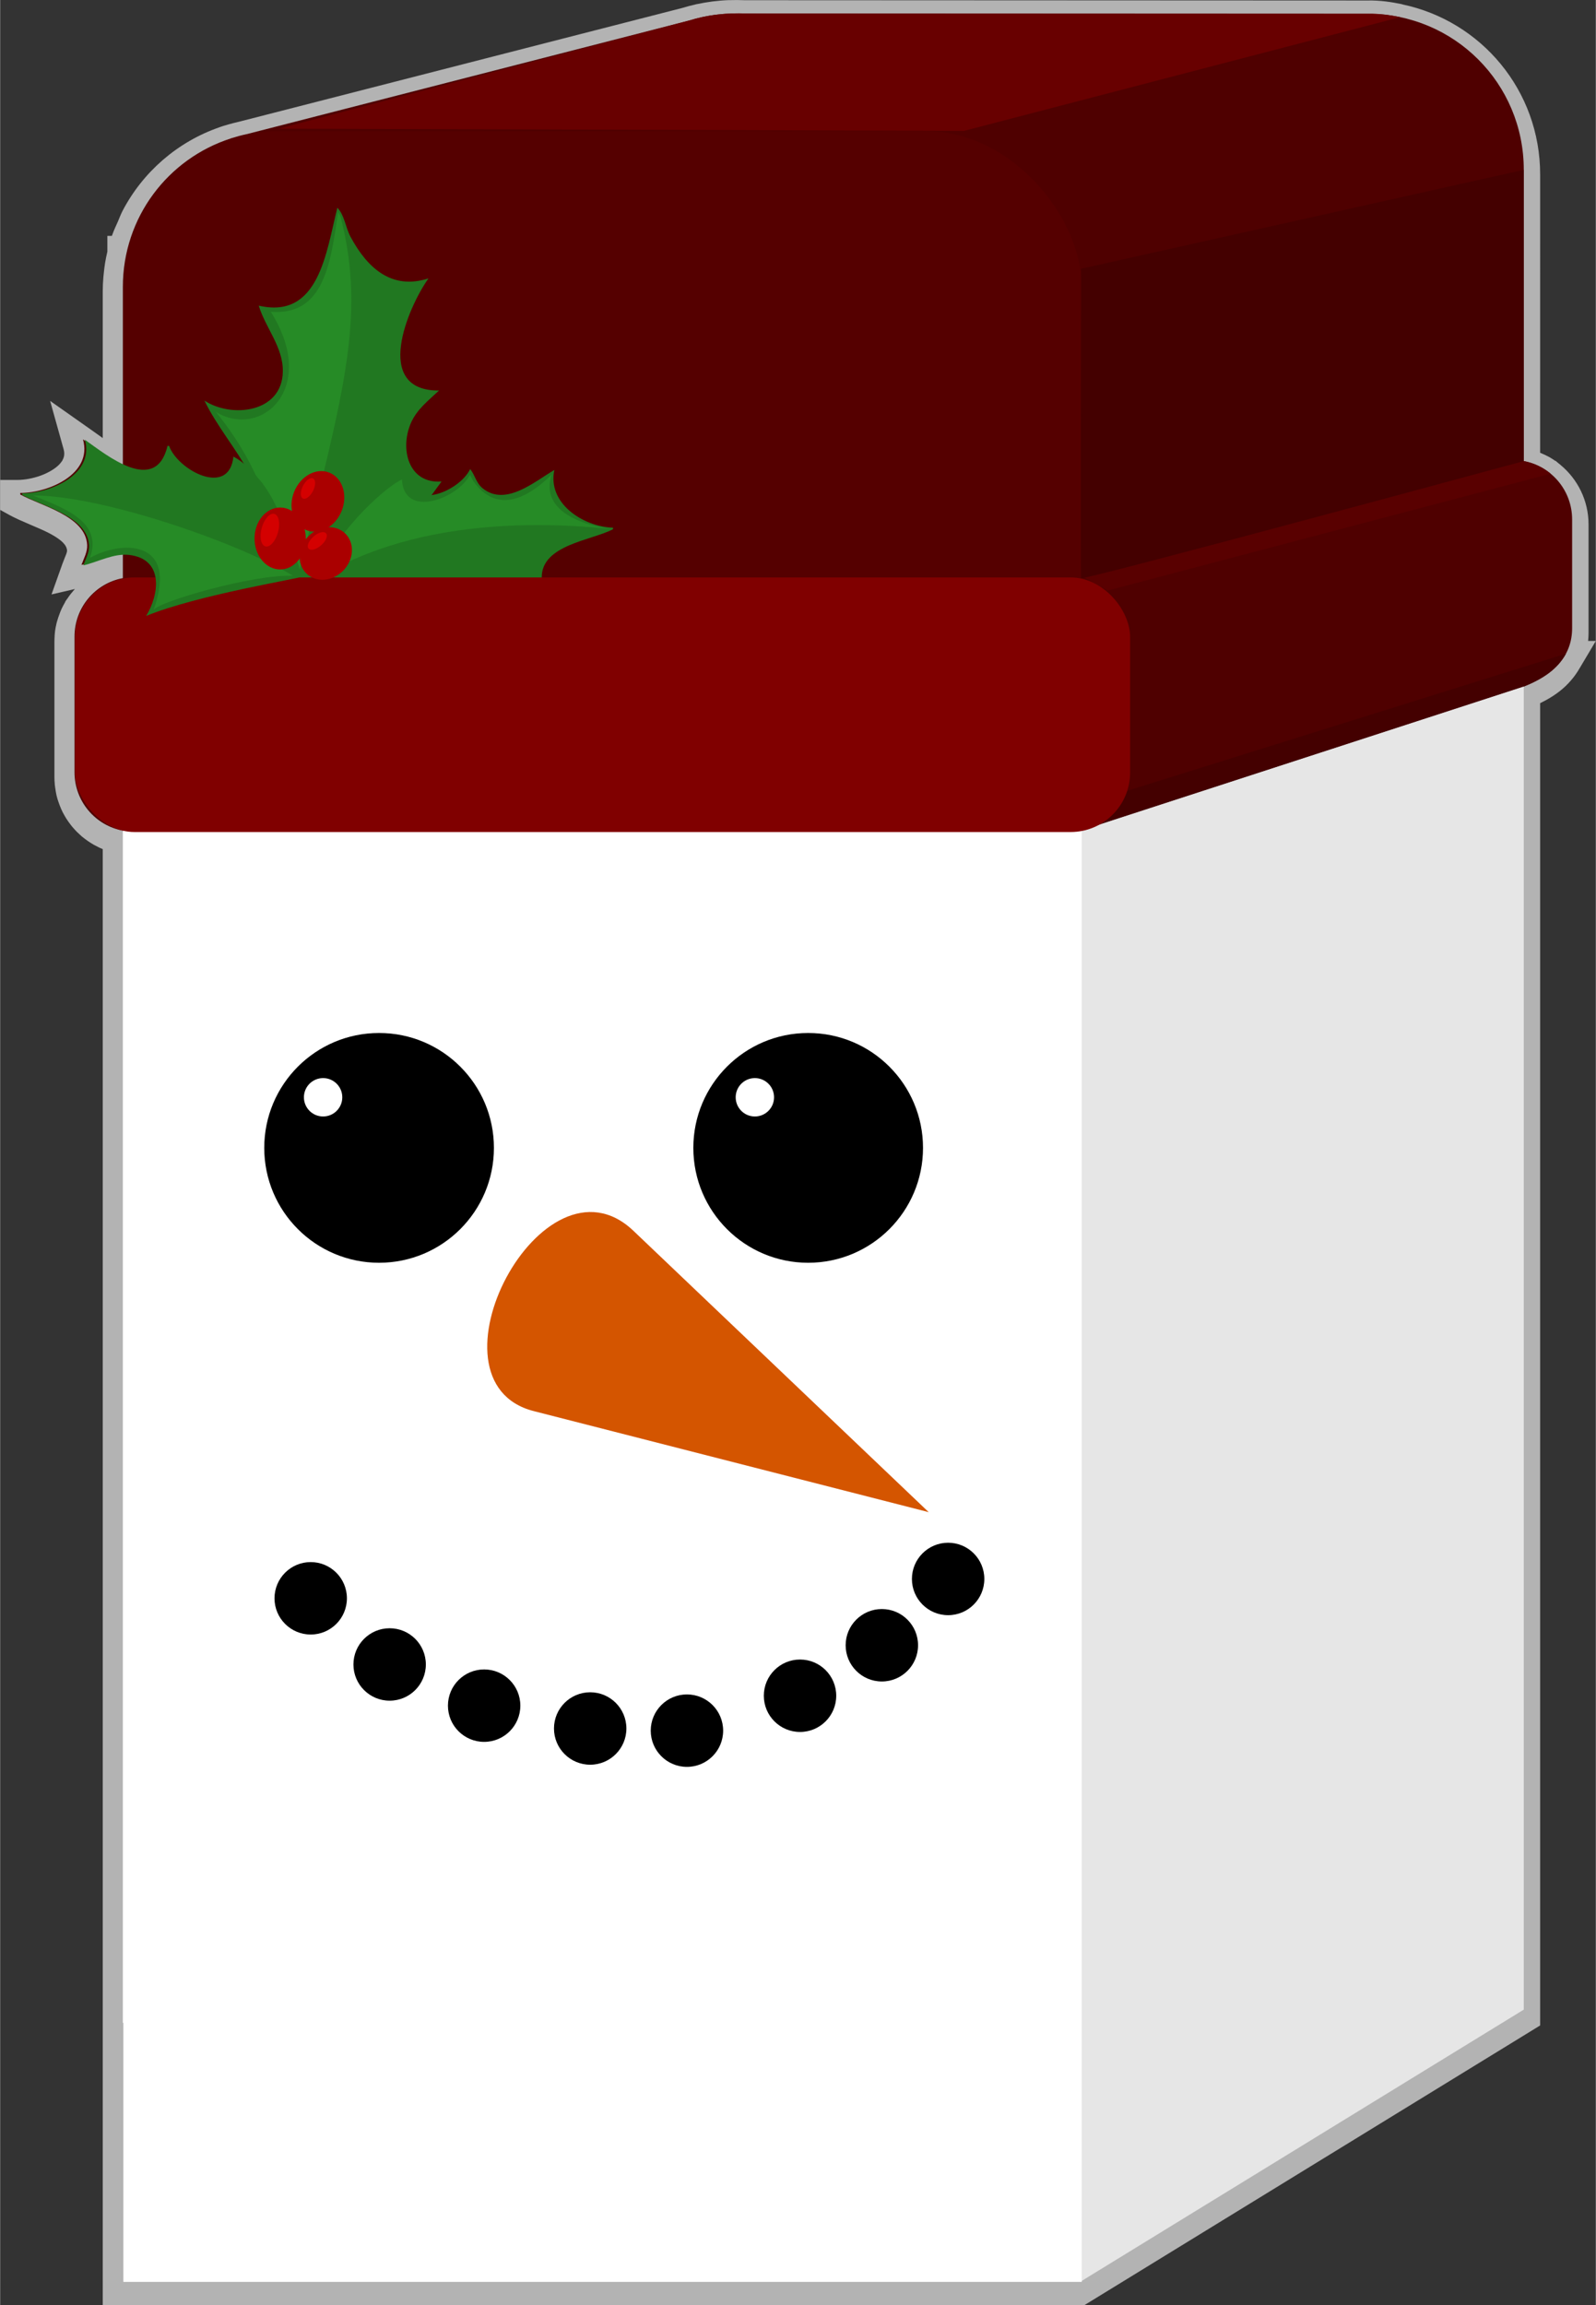 <?xml version="1.0" encoding="UTF-8" standalone="no"?>
<!-- Created with Inkscape (http://www.inkscape.org/) -->

<svg
   width="1.765in"
   height="2.548in"
   viewBox="0 0 44.826 64.724"
   version="1.1"
   id="svg1"
   xml:space="preserve"
   xmlns="http://www.w3.org/2000/svg"
   xmlns:svg="http://www.w3.org/2000/svg"><rect x="0" y="0" width="44.826" height="64.724" fill="#333333" stroke="none"/><defs
     id="defs1" /><g
     id="layer1"
     transform="translate(-216.056,-330.682)"><g
       id="g192"
       transform="translate(-51.824,-8.045)"><path
         id="path135"
         style="fill:#b3b3b3;fill-opacity:1;stroke-width:0.328;stroke-linecap:round;stroke-linejoin:round;paint-order:stroke fill markers"
         d="m 288.357,338.73 c -0.311,0.011 -0.613,0.051 -0.904,0.113 h -0.006 c 5.6e-4,10e-6 -0.008,10e-4 -0.01,0.002 l -0.004,0.002 h -0.004 c -0.008,0.002 -0.012,0.004 -0.027,0.008 -0.12,0.027 -0.239,0.058 -0.355,0.094 l -12.41,3.184 c 0,0 -0.002,0 -0.002,0 -0.002,6.8e-4 -0.008,0.003 -0.01,0.004 l -0.012,0.002 c -0.069,0.015 -0.136,0.032 -0.193,0.047 -0.082,0.021 -0.168,0.046 -0.252,0.072 l -0.006,0.002 h -0.002 l -0.014,0.004 c -0.016,0.005 -0.031,0.011 -0.047,0.016 l -0.049,0.016 c 0,0 -0.002,0 -0.002,0 0,0 0,0.002 0,0.002 -1.185,0.408 -2.161,1.259 -2.732,2.355 -0.051,0.099 -0.105,0.243 -0.123,0.283 -0.042,0.095 -0.122,0.263 -0.174,0.414 h -0.127 v 0.443 c -0.025,0.106 -0.047,0.214 -0.065,0.322 -0.017,0.104 -0.028,0.209 -0.037,0.297 -0.002,0.015 -0.006,0.06 -0.01,0.098 -0.011,0.132 -0.018,0.267 -0.018,0.404 v 4.113 c -0.118,-0.084 -0.231,-0.165 -0.332,-0.236 l -1.146,-0.807 0.377,1.35 c 0.016,0.057 0.021,0.103 0.019,0.141 -0.001,0.034 -0.004,0.052 -0.006,0.062 -0.008,0.038 -0.021,0.074 -0.043,0.113 v 0.002 c -0.004,0.008 -0.008,0.015 -0.014,0.023 l -0.002,0.002 c -0.019,0.029 -0.045,0.062 -0.078,0.096 -0.113,0.116 -0.308,0.233 -0.525,0.311 -0.217,0.078 -0.456,0.119 -0.633,0.119 h -0.5 v 0.502 0.338 l 0.258,0.143 c 0.323,0.179 0.856,0.369 1.148,0.527 0.336,0.182 0.467,0.324 0.475,0.479 1.1e-4,0.002 -9.7e-4,0.029 -0.023,0.092 -0.011,0.031 -0.086,0.212 -0.107,0.273 l -0.307,0.861 0.656,-0.152 c -0.025,0.027 -0.046,0.054 -0.068,0.08 -0.037,0.044 -0.076,0.092 -0.113,0.145 v 0.002 l -0.09,0.127 v 0.01 c -0.004,0.006 -0.006,0.012 -0.01,0.018 -0.031,0.054 -0.062,0.111 -0.088,0.166 -0.029,0.061 -0.051,0.121 -0.07,0.174 -0.018,0.05 -0.04,0.11 -0.059,0.178 v 0.002 l -0.018,0.062 c 0,0 0,0.002 0,0.002 0,0 0,0.002 0,0.002 -0.009,0.036 -0.018,0.075 -0.025,0.115 -0.013,0.067 -0.02,0.131 -0.025,0.193 v 0.008 l -0.002,0.016 c -1e-4,0.001 10e-5,0.003 0,0.004 v 0.019 c -0.003,0.05 -0.006,0.1 -0.006,0.15 v 3.811 c 0,-10e-4 -3e-5,0.005 0,0.006 1.3e-4,0.067 0.004,0.132 0.01,0.197 0,0 0,0.002 0,0.002 0,0 0,0.002 0,0.002 0,0 0,0.002 0,0.002 0,0 0,0.002 0,0.002 0,0 0,0.002 0,0.002 0.003,0.026 0.008,0.057 0.008,0.057 v 0.002 c 0.005,0.041 0.013,0.091 0.021,0.137 0.006,0.033 0.012,0.064 0.019,0.098 0.005,0.022 0.016,0.065 0.029,0.109 0.007,0.024 0.027,0.079 0.027,0.08 0.008,0.024 0.021,0.06 0.035,0.098 0.011,0.028 0.026,0.066 0.041,0.1 0.015,0.033 0.031,0.068 0.039,0.084 0.018,0.035 0.037,0.069 0.049,0.09 0.012,0.022 0.031,0.055 0.053,0.09 0.015,0.023 0.035,0.053 0.055,0.082 0.016,0.023 0.038,0.052 0.043,0.059 0.015,0.02 0.045,0.061 0.076,0.098 0.043,0.051 0.087,0.098 0.125,0.137 0.031,0.031 0.062,0.059 0.088,0.082 0.002,0.002 0.035,0.034 0.051,0.047 0.032,0.027 0.064,0.051 0.084,0.066 0.016,0.012 0.048,0.036 0.078,0.057 0.026,0.018 0.058,0.038 0.074,0.049 0.024,0.015 0.056,0.036 0.092,0.057 0.033,0.019 0.068,0.036 0.09,0.047 0.01,0.005 0.048,0.026 0.076,0.039 0.02,0.009 0.062,0.028 0.094,0.041 v 40.885 h 27.576 l 12.803,-7.854 v -37.129 c 0.052,-0.025 0.103,-0.051 0.152,-0.078 0.284,-0.155 0.524,-0.335 0.727,-0.576 0.047,-0.055 0.09,-0.111 0.129,-0.168 0.035,-0.05 0.067,-0.101 0.094,-0.148 0,0 0.002,-0.002 0.002,-0.002 0,0 0,-0.002 0,-0.002 0,0 0.002,-0.002 0.002,-0.002 0,0 0,-0.002 0,-0.002 0.002,-0.004 0.006,-0.007 0.01,-0.014 l 0.449,-0.756 h -0.217 c 0.007,-0.071 0.012,-0.144 0.012,-0.219 v -3.051 c 0,-0.67 -0.304,-1.268 -0.781,-1.666 -9.9e-4,-8.5e-4 -0.004,-0.005 -0.006,-0.006 l -0.035,-0.029 c 0,0 -0.002,0 -0.002,0 l -0.102,-0.086 h -0.012 c -0.043,-0.03 -0.093,-0.064 -0.145,-0.094 -0.059,-0.034 -0.119,-0.061 -0.158,-0.08 -0.039,-0.018 -0.079,-0.036 -0.119,-0.053 V 343.625 c 0,-2.356 -1.654,-4.311 -3.875,-4.775 v -0.004 c -0.288,-0.058 -0.605,-0.114 -0.992,-0.105 h -0.016 l -17.438,-0.008 h -0.021 c -0.148,-0.006 -0.296,-0.007 -0.443,-0.002 z" /><g
         id="g110"
         transform="matrix(0.473,0,0,0.473,207.368,130.66)"><g
           id="g84"><path
             id="path77"
             style="opacity:1;fill:#4f0000;fill-opacity:1;stroke-width:0.692;stroke-linecap:round;stroke-linejoin:round;paint-order:stroke fill markers"
             d="m 171.617,440.69 c -0.692,-3.2e-4 -1.366,0.075 -2.014,0.218 -0.254,0.056 -0.504,0.122 -0.749,0.198 l -26.293,6.749 h -5.2e-4 c -0.292,0.061 -0.577,0.139 -0.858,0.227 l -0.072,0.019 c 0.004,10e-4 0.006,10e-4 0.01,0.003 -3.731,1.195 -6.42,4.678 -6.42,8.815 v 10.557 c -0.884,-0.39 -1.787,-1.095 -2.367,-1.504 0.577,2.057 -2.043,3.179 -3.726,3.18 v 0.091 c 1.229,0.681 3.891,1.276 3.973,2.999 0.02,0.422 -0.202,0.797 -0.338,1.181 0.79,-0.183 1.627,-0.631 2.458,-0.635 v 1.421 c -1.638,0.307 -2.871,1.739 -2.871,3.469 v 8.051 c 0,1.73 1.232,3.162 2.871,3.469 l 56.91,2e-5 2.118,-0.714 24.173,-7.84 c 1.694,-0.667 2.871,-1.739 2.871,-3.469 v -6.447 c 0,-1.73 -1.232,-3.162 -2.871,-3.469 v -17.29 c 0,-5.131 -4.131,-9.26 -9.262,-9.262 z" /><g
             id="g79"
             transform="matrix(0.343,0,0,0.343,31.317,461.156)"><g
               id="g78" /></g><path
             style="opacity:0.993;fill:#5a0000;fill-opacity:1;stroke-width:3.2;stroke-linecap:round;stroke-linejoin:round;paint-order:fill markers stroke"
             d="m 192.093,474.036 26.328,-6.776 c 0.615,0.123 1.147,0.373 1.595,0.749 l -26.311,6.935 z"
             id="path79" /><path
             style="opacity:1;fill:#440000;fill-opacity:1;stroke-width:3.2;stroke-linecap:round;stroke-linejoin:round;paint-order:fill markers stroke"
             d="m 193.061,488.885 25.361,-8.24 c 1.206,-0.494 1.987,-1.031 2.505,-1.953 l -26.104,8.155 z"
             id="path80" /><path
             style="opacity:1;fill:#680000;fill-opacity:1;stroke-width:3.2;stroke-linecap:round;stroke-linejoin:round;paint-order:fill markers stroke"
             d="m 144.483,447.525 24.371,-6.419 c 1.064,-0.329 2.203,-0.468 3.417,-0.416 l 36.888,0.017 c 0.722,-0.022 1.323,0.079 1.925,0.199 l -25.904,6.751 z"
             id="path81" /><g
             id="g83"
             transform="translate(0,2e-5)"><path
               style="opacity:1;fill:#ffffff;fill-opacity:1;stroke-width:3.2;stroke-linecap:round;stroke-linejoin:round;paint-order:fill markers stroke"
               d="m 135.22,489.199 56.91,2e-5 v 70.774 h -56.91 z"
               id="path82" /><path
               style="opacity:1;fill:#e6e6e6;fill-opacity:1;stroke-width:3.2;stroke-linecap:round;stroke-linejoin:round;paint-order:fill markers stroke"
               d="m 192.13,489.199 26.291,-8.554 v 78.543 l -26.291,16.127 z"
               id="path83" /></g></g><g
           id="g109"
           transform="matrix(0.601,0,0,0.601,-40.967,371.232)"><g
             id="g85"
             transform="translate(4.7,-5.874)" /><path
             id="path85"
             style="fill:#ffffff;stroke-width:1.152;stroke-linecap:round;stroke-linejoin:round;paint-order:stroke fill markers"
             d="m 293.206,181.678 h 94.708 V 339.629 H 293.206 Z" /><rect
             style="fill:#550000;stroke-width:1.003;stroke-linecap:round;stroke-linejoin:round;paint-order:stroke fill markers"
             id="rect85"
             width="94.708"
             height="59.983"
             x="293.206"
             y="127.187"
             ry="15.414" /><path
             id="path86"
             style="fill:#d45500;stroke-linecap:round;stroke-linejoin:round;paint-order:stroke fill markers"
             d="m 333.758,253.619 c -11.389,-2.913 0.895,-26.34 9.858,-17.803 l 29.174,27.785 z" /><g
             id="g88"
             transform="matrix(1.151,0,0,1.151,-83.002,-165.591)"><g
               id="g87"
               transform="matrix(1.291,0,0,1.291,-326.157,-125.543)"><circle
                 style="fill:#000000;stroke-width:1;stroke-linecap:round;stroke-linejoin:round;paint-order:stroke fill markers"
                 id="circle86"
                 cx="522.824"
                 cy="361.865"
                 r="7.637" /><circle
                 style="fill:#ffffff;stroke-width:0.167;stroke-linecap:round;stroke-linejoin:round;paint-order:stroke fill markers"
                 id="circle87"
                 cx="519.101"
                 cy="358.502"
                 r="1.276" /></g></g><g
             id="g90"
             transform="matrix(-1.151,0,0,1.151,762.358,-165.591)"><g
               id="g89"
               transform="matrix(1.291,0,0,1.291,-326.157,-125.543)"><circle
                 style="fill:#000000;stroke-width:1;stroke-linecap:round;stroke-linejoin:round;paint-order:stroke fill markers"
                 id="circle88"
                 cx="522.824"
                 cy="361.865"
                 r="7.637" /><circle
                 style="fill:#ffffff;stroke-width:0.167;stroke-linecap:round;stroke-linejoin:round;paint-order:stroke fill markers"
                 id="circle89"
                 cx="526.369"
                 cy="358.502"
                 r="1.276" /></g></g><g
             id="g97"
             transform="matrix(2.027,0,0,2.027,-281.575,-218.326)"><circle
               style="fill:#000000;stroke-width:0.708;stroke-linecap:round;stroke-linejoin:round;paint-order:stroke fill markers"
               id="circle90"
               cx="311.038"
               cy="248.401"
               r="1.765" /><circle
               style="fill:#000000;stroke-width:0.708;stroke-linecap:round;stroke-linejoin:round;paint-order:stroke fill markers"
               id="circle91"
               cx="306.321"
               cy="248.296"
               r="1.765" /><circle
               style="fill:#000000;stroke-width:0.708;stroke-linecap:round;stroke-linejoin:round;paint-order:stroke fill markers"
               id="circle92"
               cx="301.151"
               cy="247.183"
               r="1.765" /><circle
               style="fill:#000000;stroke-width:0.708;stroke-linecap:round;stroke-linejoin:round;paint-order:stroke fill markers"
               id="circle93"
               cx="296.544"
               cy="245.176"
               r="1.765" /><circle
               style="fill:#000000;stroke-width:0.708;stroke-linecap:round;stroke-linejoin:round;paint-order:stroke fill markers"
               id="circle94"
               cx="316.551"
               cy="246.7"
               r="1.765" /><circle
               style="fill:#000000;stroke-width:0.708;stroke-linecap:round;stroke-linejoin:round;paint-order:stroke fill markers"
               id="circle95"
               cx="320.54"
               cy="244.24"
               r="1.765" /><circle
               style="fill:#000000;stroke-width:0.708;stroke-linecap:round;stroke-linejoin:round;paint-order:stroke fill markers"
               id="circle96"
               cx="292.696"
               cy="241.952"
               r="1.765" /><circle
               style="fill:#000000;stroke-width:0.708;stroke-linecap:round;stroke-linejoin:round;paint-order:stroke fill markers"
               id="circle97"
               cx="323.771"
               cy="241.009"
               r="1.765" /></g><g
             id="g99"
             transform="matrix(0.762,0.177,-0.177,0.762,58.46,86.153)"><path
               style="fill:#217821;stroke:none"
               d="m 332.685,-13.494 c -0.118,5.731 0.967,14.287 -6.879,14.288 1.48,2.56 4.189,4.384 4.846,7.408 1.114,5.125 -4.998,7.244 -8.815,5.821 2.219,2.752 5.25,4.996 7.627,7.673 3.779,4.256 9.007,16.587 9.007,16.587 8.134,-6.759 11.347,-12.698 14.852,-21.085 -3.992,1.254 -6.103,-2.798 -5.433,-6.35 0.35,-1.857 1.514,-3.231 2.522,-4.763 -8.195,1.946 -6.214,-9.309 -4.498,-13.494 -4.145,2.492 -7.783,0.535 -10.799,-2.91 -0.873,-0.998 -1.324,-2.45 -2.43,-3.175"
               id="path97" /><g
               id="g98"><path
                 style="opacity:0.482;fill:#2ca02c;stroke:none"
                 d="m 332.906,-12.998 c 0.505,6.354 1.307,13.178 -5.438,14.207 8.132,8.048 2.418,16.002 -3.908,13.877 7.653,5.912 11.227,12.899 14.682,21.426 l 0.118,-3.231 c 0.319,-23.694 1.103,-33.964 -5.009,-45.738"
                 id="path98" /></g></g><g
             id="g101"
             transform="matrix(0.559,0.12,-0.12,0.559,163.212,17.446)"><g
               id="g100"
               transform="rotate(-12.564,1107.531,275.724)"><path
                 style="fill:#217821;stroke:none"
                 d="m 371.844,18.256 c -1.988,3.991 -10.791,7.453 -11.113,0.529 -11.346,4.283 -16.14,18.697 -16.14,18.697 1.696,-0.457 20.86,1.685 28.576,10.142 -2.109,-3.807 -2.045,-10.177 3.969,-10.228 2.656,-0.022 5.164,1.869 7.673,2.555 -0.303,-0.948 -0.752,-1.896 -0.745,-2.91 0.04,-5.608 8.624,-6.277 12.387,-8.202 v -0.265 c -5.252,-0.229 -11.355,-4.362 -10.054,-10.054 -3.392,1.932 -8.459,6.332 -12.424,3.071 -1.138,-0.936 -1.279,-2.262 -2.128,-3.335"
                 id="path99" /><path
                 style="opacity:0.482;fill:#2ca02c;stroke:none"
                 d="m 371.792,19.243 c -1.988,3.991 -11.44,7.643 -11.762,0.72 -2.185,0.924 -10.649,7.659 -14.977,17.118 16.127,-9.892 37.126,-9.902 51.397,-8.241 0,0 -13.276,-1.356 -10.521,-9.54 -2.457,2.399 -8.771,7.838 -13.514,1.098"
                 id="path100" /></g></g><rect
             style="fill:#800000;fill-opacity:1;stroke-width:0.681;stroke-linecap:round;stroke-linejoin:round;paint-order:stroke fill markers"
             id="rect101"
             width="104.262"
             height="25.147"
             x="288.429"
             y="171.273"
             ry="5.874" /><g
             id="g103"
             transform="matrix(0.572,0,0,0.572,120.294,149.651)"><g
               id="g102"><path
                 style="fill:#217821;stroke:none"
                 d="m 295.644,14.023 c 1.679,5.989 -5.947,9.257 -10.848,9.26 v 0.265 c 3.578,1.984 11.328,3.714 11.569,8.731 0.059,1.228 -0.588,2.321 -0.986,3.44 2.548,-0.589 5.264,-2.124 7.938,-1.803 6.056,0.727 5.162,6.883 2.91,10.534 8.954,-3.664 26.732,-6.493 26.874,-6.779 0,0 -2.925,-11.645 -7.295,-16.769 -1.281,-1.503 -2.729,-3.051 -4.498,-3.969 -0.734,7.12 -9.662,2.308 -11.113,-1.852 h -0.265 c -2.053,8.564 -10.514,1.597 -14.287,-1.058"
                 id="path101" /><path
                 style="opacity:0.482;fill:#2ca02c;fill-opacity:1;stroke-width:1;stroke-linecap:round;stroke-linejoin:round;paint-order:stroke fill markers"
                 d="m 286.672,23.645 c 5.318,2.169 12.149,4.478 9.84,10.794 5.243,-3.001 15.438,-3.435 11.015,8.958 0.923,-1.436 17.365,-6.204 24.085,-5.874 C 322.035,31.737 298.572,23.628 286.672,23.645 Z"
                 id="path102" /></g></g><g
             id="g104"
             transform="matrix(0.572,0,0,0.572,160.193,142.991)"><ellipse
               style="fill:#aa0000;fill-opacity:1;stroke-width:1.301;stroke-linecap:round;stroke-linejoin:round;paint-order:stroke fill markers"
               id="ellipse103"
               cx="259.628"
               cy="42.72"
               rx="4.426"
               ry="5.348" /><ellipse
               style="opacity:1;fill:#d40000;fill-opacity:1;stroke-width:1;stroke-linecap:round;stroke-linejoin:round;paint-order:stroke fill markers"
               id="ellipse104"
               cx="259.518"
               cy="-29"
               rx="1.454"
               ry="2.908"
               transform="rotate(15.471)" /></g><g
             id="g106"
             transform="matrix(0.572,0,0,0.572,158.169,139.613)"><ellipse
               style="fill:#aa0000;fill-opacity:1;stroke-width:1.301;stroke-linecap:round;stroke-linejoin:round;paint-order:stroke fill markers"
               id="ellipse105"
               cx="266.246"
               cy="-60.223"
               rx="4.425"
               ry="5.347"
               transform="rotate(21.642)" /><ellipse
               style="opacity:1;fill:#d40000;fill-opacity:1;stroke-width:0.668;stroke-linecap:round;stroke-linejoin:round;paint-order:stroke fill markers"
               id="ellipse106"
               cx="256.927"
               cy="-86.009"
               rx="0.97"
               ry="1.941"
               transform="rotate(26.994)" /></g><g
             id="g108"
             transform="matrix(0.572,0,0,0.572,160.456,138.889)"><ellipse
               style="fill:#aa0000;fill-opacity:1;stroke-width:1.209;stroke-linecap:round;stroke-linejoin:round;paint-order:stroke fill markers"
               id="ellipse107"
               cx="265.96"
               cy="-38.154"
               rx="4.313"
               ry="4.736"
               transform="matrix(0.945,0.328,-0.412,0.911,0,0)" /><ellipse
               style="opacity:1;fill:#d40000;fill-opacity:1;stroke-width:0.689;stroke-linecap:round;stroke-linejoin:round;paint-order:stroke fill markers"
               id="ellipse108"
               cx="212.842"
               cy="-166.632"
               rx="1.002"
               ry="2.004"
               transform="rotate(48.784)" /></g></g><path
           style="opacity:1;fill:#440000;fill-opacity:1;stroke-width:3.2;stroke-linecap:round;stroke-linejoin:round;paint-order:fill markers stroke"
           d="m 192.13,455.842 26.291,-5.872 c 0,0 0,17.29 0,17.29 0,0 -26.254,7.126 -26.291,6.951 -0.037,-0.175 0,-18.369 0,-18.369 z"
           id="path109" /></g></g></g></svg>
